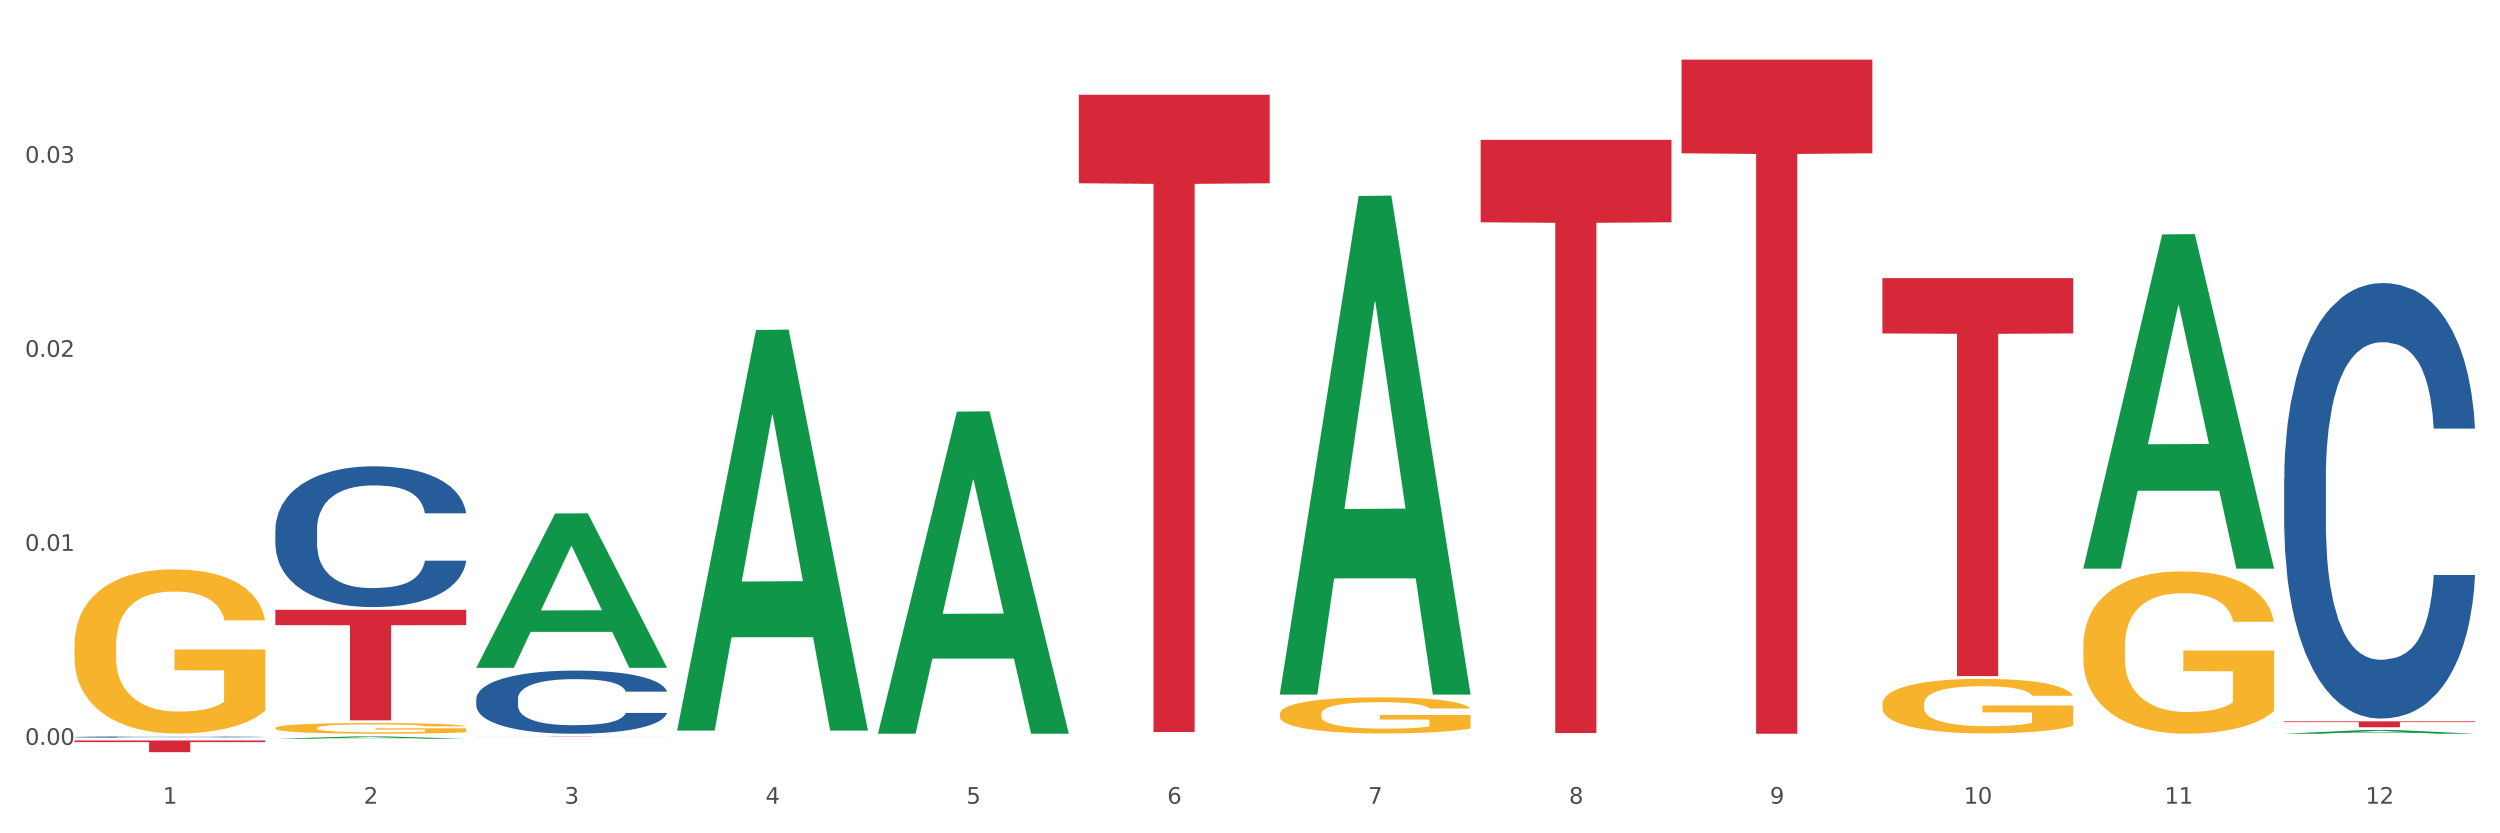 <?xml version="1.0" encoding="utf-8" standalone="no"?>
<!DOCTYPE svg PUBLIC "-//W3C//DTD SVG 1.1//EN"
  "http://www.w3.org/Graphics/SVG/1.1/DTD/svg11.dtd">
<svg xmlns:xlink="http://www.w3.org/1999/xlink" width="1080pt" height="360pt" viewBox="0 0 1080 360" xmlns="http://www.w3.org/2000/svg" version="1.1">
 <rect x="0" y="0" width="1080" height="360" fill="#333333" stroke="none"/>
 <defs>
  <style type="text/css">*{stroke-linejoin: round; stroke-linecap: butt}</style>
 </defs>
 <g id="figure_1">
  <g id="patch_1">
   <path d="M 0 360 
L 1080 360 
L 1080 0 
L 0 0 
z
" style="fill: #ffffff; stroke: #ffffff; stroke-linejoin: miter"/>
  </g>
  <g id="axes_1">
   <g id="matplotlib.axis_1">
    <g id="xtick_1">
     <g id="text_1">
      <!-- 1 -->
      <g style="fill: #4d4d4d" transform="translate(70.342 347.204) scale(0.096 -0.096)">
       <defs>
        <path id="DejaVuSans-31" d="M 794 531 
L 1825 531 
L 1825 4091 
L 703 3866 
L 703 4441 
L 1819 4666 
L 2450 4666 
L 2450 531 
L 3481 531 
L 3481 0 
L 794 0 
L 794 531 
z
" transform="scale(0.016)"/>
       </defs>
       <use xlink:href="#DejaVuSans-31"/>
      </g>
     </g>
    </g>
    <g id="xtick_2">
     <g id="text_2">
      <!-- 2 -->
      <g style="fill: #4d4d4d" transform="translate(157.122 347.204) scale(0.096 -0.096)">
       <defs>
        <path id="DejaVuSans-32" d="M 1228 531 
L 3431 531 
L 3431 0 
L 469 0 
L 469 531 
Q 828 903 1448 1529 
Q 2069 2156 2228 2338 
Q 2531 2678 2651 2914 
Q 2772 3150 2772 3378 
Q 2772 3750 2511 3984 
Q 2250 4219 1831 4219 
Q 1534 4219 1204 4116 
Q 875 4013 500 3803 
L 500 4441 
Q 881 4594 1212 4672 
Q 1544 4750 1819 4750 
Q 2544 4750 2975 4387 
Q 3406 4025 3406 3419 
Q 3406 3131 3298 2873 
Q 3191 2616 2906 2266 
Q 2828 2175 2409 1742 
Q 1991 1309 1228 531 
z
" transform="scale(0.016)"/>
       </defs>
       <use xlink:href="#DejaVuSans-32"/>
      </g>
     </g>
    </g>
    <g id="xtick_3">
     <g id="text_3">
      <!-- 3 -->
      <g style="fill: #4d4d4d" transform="translate(243.902 347.204) scale(0.096 -0.096)">
       <defs>
        <path id="DejaVuSans-33" d="M 2597 2516 
Q 3050 2419 3304 2112 
Q 3559 1806 3559 1356 
Q 3559 666 3084 287 
Q 2609 -91 1734 -91 
Q 1441 -91 1130 -33 
Q 819 25 488 141 
L 488 750 
Q 750 597 1062 519 
Q 1375 441 1716 441 
Q 2309 441 2620 675 
Q 2931 909 2931 1356 
Q 2931 1769 2642 2001 
Q 2353 2234 1838 2234 
L 1294 2234 
L 1294 2753 
L 1863 2753 
Q 2328 2753 2575 2939 
Q 2822 3125 2822 3475 
Q 2822 3834 2567 4026 
Q 2313 4219 1838 4219 
Q 1578 4219 1281 4162 
Q 984 4106 628 3988 
L 628 4550 
Q 988 4650 1302 4700 
Q 1616 4750 1894 4750 
Q 2613 4750 3031 4423 
Q 3450 4097 3450 3541 
Q 3450 3153 3228 2886 
Q 3006 2619 2597 2516 
z
" transform="scale(0.016)"/>
       </defs>
       <use xlink:href="#DejaVuSans-33"/>
      </g>
     </g>
    </g>
    <g id="xtick_4">
     <g id="text_4">
      <!-- 4 -->
      <g style="fill: #4d4d4d" transform="translate(330.683 347.204) scale(0.096 -0.096)">
       <defs>
        <path id="DejaVuSans-34" d="M 2419 4116 
L 825 1625 
L 2419 1625 
L 2419 4116 
z
M 2253 4666 
L 3047 4666 
L 3047 1625 
L 3713 1625 
L 3713 1100 
L 3047 1100 
L 3047 0 
L 2419 0 
L 2419 1100 
L 313 1100 
L 313 1709 
L 2253 4666 
z
" transform="scale(0.016)"/>
       </defs>
       <use xlink:href="#DejaVuSans-34"/>
      </g>
     </g>
    </g>
    <g id="xtick_5">
     <g id="text_5">
      <!-- 5 -->
      <g style="fill: #4d4d4d" transform="translate(417.463 347.204) scale(0.096 -0.096)">
       <defs>
        <path id="DejaVuSans-35" d="M 691 4666 
L 3169 4666 
L 3169 4134 
L 1269 4134 
L 1269 2991 
Q 1406 3038 1543 3061 
Q 1681 3084 1819 3084 
Q 2600 3084 3056 2656 
Q 3513 2228 3513 1497 
Q 3513 744 3044 326 
Q 2575 -91 1722 -91 
Q 1428 -91 1123 -41 
Q 819 9 494 109 
L 494 744 
Q 775 591 1075 516 
Q 1375 441 1709 441 
Q 2250 441 2565 725 
Q 2881 1009 2881 1497 
Q 2881 1984 2565 2268 
Q 2250 2553 1709 2553 
Q 1456 2553 1204 2497 
Q 953 2441 691 2322 
L 691 4666 
z
" transform="scale(0.016)"/>
       </defs>
       <use xlink:href="#DejaVuSans-35"/>
      </g>
     </g>
    </g>
    <g id="xtick_6">
     <g id="text_6">
      <!-- 6 -->
      <g style="fill: #4d4d4d" transform="translate(504.243 347.204) scale(0.096 -0.096)">
       <defs>
        <path id="DejaVuSans-36" d="M 2113 2584 
Q 1688 2584 1439 2293 
Q 1191 2003 1191 1497 
Q 1191 994 1439 701 
Q 1688 409 2113 409 
Q 2538 409 2786 701 
Q 3034 994 3034 1497 
Q 3034 2003 2786 2293 
Q 2538 2584 2113 2584 
z
M 3366 4563 
L 3366 3988 
Q 3128 4100 2886 4159 
Q 2644 4219 2406 4219 
Q 1781 4219 1451 3797 
Q 1122 3375 1075 2522 
Q 1259 2794 1537 2939 
Q 1816 3084 2150 3084 
Q 2853 3084 3261 2657 
Q 3669 2231 3669 1497 
Q 3669 778 3244 343 
Q 2819 -91 2113 -91 
Q 1303 -91 875 529 
Q 447 1150 447 2328 
Q 447 3434 972 4092 
Q 1497 4750 2381 4750 
Q 2619 4750 2861 4703 
Q 3103 4656 3366 4563 
z
" transform="scale(0.016)"/>
       </defs>
       <use xlink:href="#DejaVuSans-36"/>
      </g>
     </g>
    </g>
    <g id="xtick_7">
     <g id="text_7">
      <!-- 7 -->
      <g style="fill: #4d4d4d" transform="translate(591.024 347.204) scale(0.096 -0.096)">
       <defs>
        <path id="DejaVuSans-37" d="M 525 4666 
L 3525 4666 
L 3525 4397 
L 1831 0 
L 1172 0 
L 2766 4134 
L 525 4134 
L 525 4666 
z
" transform="scale(0.016)"/>
       </defs>
       <use xlink:href="#DejaVuSans-37"/>
      </g>
     </g>
    </g>
    <g id="xtick_8">
     <g id="text_8">
      <!-- 8 -->
      <g style="fill: #4d4d4d" transform="translate(677.804 347.204) scale(0.096 -0.096)">
       <defs>
        <path id="DejaVuSans-38" d="M 2034 2216 
Q 1584 2216 1326 1975 
Q 1069 1734 1069 1313 
Q 1069 891 1326 650 
Q 1584 409 2034 409 
Q 2484 409 2743 651 
Q 3003 894 3003 1313 
Q 3003 1734 2745 1975 
Q 2488 2216 2034 2216 
z
M 1403 2484 
Q 997 2584 770 2862 
Q 544 3141 544 3541 
Q 544 4100 942 4425 
Q 1341 4750 2034 4750 
Q 2731 4750 3128 4425 
Q 3525 4100 3525 3541 
Q 3525 3141 3298 2862 
Q 3072 2584 2669 2484 
Q 3125 2378 3379 2068 
Q 3634 1759 3634 1313 
Q 3634 634 3220 271 
Q 2806 -91 2034 -91 
Q 1263 -91 848 271 
Q 434 634 434 1313 
Q 434 1759 690 2068 
Q 947 2378 1403 2484 
z
M 1172 3481 
Q 1172 3119 1398 2916 
Q 1625 2713 2034 2713 
Q 2441 2713 2670 2916 
Q 2900 3119 2900 3481 
Q 2900 3844 2670 4047 
Q 2441 4250 2034 4250 
Q 1625 4250 1398 4047 
Q 1172 3844 1172 3481 
z
" transform="scale(0.016)"/>
       </defs>
       <use xlink:href="#DejaVuSans-38"/>
      </g>
     </g>
    </g>
    <g id="xtick_9">
     <g id="text_9">
      <!-- 9 -->
      <g style="fill: #4d4d4d" transform="translate(764.584 347.204) scale(0.096 -0.096)">
       <defs>
        <path id="DejaVuSans-39" d="M 703 97 
L 703 672 
Q 941 559 1184 500 
Q 1428 441 1663 441 
Q 2288 441 2617 861 
Q 2947 1281 2994 2138 
Q 2813 1869 2534 1725 
Q 2256 1581 1919 1581 
Q 1219 1581 811 2004 
Q 403 2428 403 3163 
Q 403 3881 828 4315 
Q 1253 4750 1959 4750 
Q 2769 4750 3195 4129 
Q 3622 3509 3622 2328 
Q 3622 1225 3098 567 
Q 2575 -91 1691 -91 
Q 1453 -91 1209 -44 
Q 966 3 703 97 
z
M 1959 2075 
Q 2384 2075 2632 2365 
Q 2881 2656 2881 3163 
Q 2881 3666 2632 3958 
Q 2384 4250 1959 4250 
Q 1534 4250 1286 3958 
Q 1038 3666 1038 3163 
Q 1038 2656 1286 2365 
Q 1534 2075 1959 2075 
z
" transform="scale(0.016)"/>
       </defs>
       <use xlink:href="#DejaVuSans-39"/>
      </g>
     </g>
    </g>
    <g id="xtick_10">
     <g id="text_10">
      <!-- 10 -->
      <g style="fill: #4d4d4d" transform="translate(848.311 347.204) scale(0.096 -0.096)">
       <defs>
        <path id="DejaVuSans-30" d="M 2034 4250 
Q 1547 4250 1301 3770 
Q 1056 3291 1056 2328 
Q 1056 1369 1301 889 
Q 1547 409 2034 409 
Q 2525 409 2770 889 
Q 3016 1369 3016 2328 
Q 3016 3291 2770 3770 
Q 2525 4250 2034 4250 
z
M 2034 4750 
Q 2819 4750 3233 4129 
Q 3647 3509 3647 2328 
Q 3647 1150 3233 529 
Q 2819 -91 2034 -91 
Q 1250 -91 836 529 
Q 422 1150 422 2328 
Q 422 3509 836 4129 
Q 1250 4750 2034 4750 
z
" transform="scale(0.016)"/>
       </defs>
       <use xlink:href="#DejaVuSans-31"/>
       <use xlink:href="#DejaVuSans-30" transform="translate(63.623 0)"/>
      </g>
     </g>
    </g>
    <g id="xtick_11">
     <g id="text_11">
      <!-- 11 -->
      <g style="fill: #4d4d4d" transform="translate(935.091 347.204) scale(0.096 -0.096)">
       <use xlink:href="#DejaVuSans-31"/>
       <use xlink:href="#DejaVuSans-31" transform="translate(63.623 0)"/>
      </g>
     </g>
    </g>
    <g id="xtick_12">
     <g id="text_12">
      <!-- 12 -->
      <g style="fill: #4d4d4d" transform="translate(1021.871 347.204) scale(0.096 -0.096)">
       <use xlink:href="#DejaVuSans-31"/>
       <use xlink:href="#DejaVuSans-32" transform="translate(63.623 0)"/>
      </g>
     </g>
    </g>
    <g id="xtick_13"/>
    <g id="xtick_14"/>
    <g id="xtick_15"/>
    <g id="xtick_16"/>
    <g id="xtick_17"/>
    <g id="xtick_18"/>
    <g id="xtick_19"/>
    <g id="xtick_20"/>
    <g id="xtick_21"/>
    <g id="xtick_22"/>
    <g id="xtick_23"/>
   </g>
   <g id="matplotlib.axis_2">
    <g id="ytick_1">
     <g id="text_13">
      <!-- 0.00 -->
      <g style="fill: #4d4d4d" transform="translate(10.8 321.781) scale(0.096 -0.096)">
       <defs>
        <path id="DejaVuSans-2e" d="M 684 794 
L 1344 794 
L 1344 0 
L 684 0 
L 684 794 
z
" transform="scale(0.016)"/>
       </defs>
       <use xlink:href="#DejaVuSans-30"/>
       <use xlink:href="#DejaVuSans-2e" transform="translate(63.623 0)"/>
       <use xlink:href="#DejaVuSans-30" transform="translate(95.41 0)"/>
       <use xlink:href="#DejaVuSans-30" transform="translate(159.033 0)"/>
      </g>
     </g>
    </g>
    <g id="ytick_2">
     <g id="text_14">
      <!-- 0.01 -->
      <g style="fill: #4d4d4d" transform="translate(10.8 237.965) scale(0.096 -0.096)">
       <use xlink:href="#DejaVuSans-30"/>
       <use xlink:href="#DejaVuSans-2e" transform="translate(63.623 0)"/>
       <use xlink:href="#DejaVuSans-30" transform="translate(95.41 0)"/>
       <use xlink:href="#DejaVuSans-31" transform="translate(159.033 0)"/>
      </g>
     </g>
    </g>
    <g id="ytick_3">
     <g id="text_15">
      <!-- 0.02 -->
      <g style="fill: #4d4d4d" transform="translate(10.8 154.15) scale(0.096 -0.096)">
       <use xlink:href="#DejaVuSans-30"/>
       <use xlink:href="#DejaVuSans-2e" transform="translate(63.623 0)"/>
       <use xlink:href="#DejaVuSans-30" transform="translate(95.41 0)"/>
       <use xlink:href="#DejaVuSans-32" transform="translate(159.033 0)"/>
      </g>
     </g>
    </g>
    <g id="ytick_4">
     <g id="text_16">
      <!-- 0.03 -->
      <g style="fill: #4d4d4d" transform="translate(10.8 70.334) scale(0.096 -0.096)">
       <use xlink:href="#DejaVuSans-30"/>
       <use xlink:href="#DejaVuSans-2e" transform="translate(63.623 0)"/>
       <use xlink:href="#DejaVuSans-30" transform="translate(95.41 0)"/>
       <use xlink:href="#DejaVuSans-33" transform="translate(159.033 0)"/>
      </g>
     </g>
    </g>
    <g id="ytick_5"/>
    <g id="ytick_6"/>
    <g id="ytick_7"/>
    <g id="ytick_8"/>
   </g>
   <g id="PolyCollection_1">
    <path d="M 118.955 319.142 
L 119.04 319.141 
L 153.037 318.135 
L 167.145 318.134 
L 201.397 319.144 
L 185.078 319.144 
L 177.684 318.909 
L 142.583 318.909 
L 142.328 318.913 
L 135.189 319.144 
L 118.955 319.144 
L 118.955 319.142 
L 147.002 318.768 
L 173.265 318.767 
L 160.261 318.349 
L 160.091 318.347 
L 159.921 318.35 
L 146.917 318.767 
L 147.002 318.768 
L 118.955 319.142 
z
" clip-path="url(#pdfb139a521)" style="fill: #109648"/>
    <path d="M 813.198 120.15 
L 895.639 120.15 
L 895.639 144.045 
L 863.21 144.207 
L 863.21 292.1 
L 845.432 292.1 
L 845.432 144.207 
L 813.198 144.045 
L 813.198 120.312 
L 813.198 120.15 
z
" clip-path="url(#pdfb139a521)" style="fill: #d62839"/>
    <path d="M 726.418 25.759 
L 808.859 25.759 
L 808.859 66.227 
L 776.429 66.501 
L 776.429 316.964 
L 758.652 316.964 
L 758.652 66.501 
L 726.418 66.227 
L 726.418 26.033 
L 726.418 25.759 
z
" clip-path="url(#pdfb139a521)" style="fill: #d62839"/>
    <path d="M 639.637 60.414 
L 722.079 60.414 
L 722.079 96.027 
L 689.649 96.268 
L 689.649 316.686 
L 671.872 316.686 
L 671.872 96.268 
L 639.637 96.027 
L 639.637 60.654 
L 639.637 60.414 
z
" clip-path="url(#pdfb139a521)" style="fill: #d62839"/>
    <path d="M 466.077 40.911 
L 548.518 40.911 
L 548.518 79.172 
L 516.088 79.431 
L 516.088 316.233 
L 498.311 316.233 
L 498.311 79.431 
L 466.077 79.172 
L 466.077 41.17 
L 466.077 40.911 
z
" clip-path="url(#pdfb139a521)" style="fill: #d62839"/>
    <path d="M 205.736 318.134 
L 288.177 318.134 
L 288.177 318.15 
L 255.747 318.151 
L 255.747 318.254 
L 237.97 318.254 
L 237.97 318.151 
L 205.736 318.15 
L 205.736 318.134 
L 205.736 318.134 
z
" clip-path="url(#pdfb139a521)" style="fill: #d62839"/>
    <path d="M 118.955 263.434 
L 201.397 263.434 
L 201.397 270.068 
L 168.967 270.113 
L 168.967 311.176 
L 151.189 311.176 
L 151.189 270.113 
L 118.955 270.068 
L 118.955 263.478 
L 118.955 263.434 
z
" clip-path="url(#pdfb139a521)" style="fill: #d62839"/>
    <path d="M 986.759 311.612 
L 1069.2 311.612 
L 1069.2 311.97 
L 1036.77 311.973 
L 1036.77 314.192 
L 1018.993 314.192 
L 1018.993 311.973 
L 986.759 311.97 
L 986.759 311.614 
L 986.759 311.612 
z
" clip-path="url(#pdfb139a521)" style="fill: #d62839"/>
    <path d="M 32.175 319.886 
L 114.616 319.886 
L 114.616 320.589 
L 82.187 320.594 
L 82.187 324.95 
L 64.409 324.95 
L 64.409 320.594 
L 32.175 320.589 
L 32.175 319.89 
L 32.175 319.886 
z
" clip-path="url(#pdfb139a521)" style="fill: #d62839"/>
    <path d="M 813.198 304.164 
L 813.295 304.142 
L 813.295 303.367 
L 813.49 302.7 
L 814.463 301.085 
L 815.923 299.75 
L 816.994 299.039 
L 818.065 298.458 
L 819.33 297.877 
L 820.887 297.274 
L 823.71 296.391 
L 825.462 295.939 
L 827.603 295.465 
L 831.497 294.776 
L 834.319 294.389 
L 837.239 294.066 
L 842.009 293.678 
L 845.123 293.506 
L 848.433 293.377 
L 852.423 293.291 
L 855.441 293.269 
L 862.059 293.334 
L 867.705 293.527 
L 870.43 293.678 
L 873.934 293.936 
L 875.783 294.109 
L 878.801 294.453 
L 881.915 294.905 
L 884.057 295.293 
L 887.269 296.025 
L 889.702 296.757 
L 891.941 297.661 
L 893.109 298.286 
L 893.985 298.867 
L 894.763 299.535 
L 895.542 300.59 
L 878.022 300.59 
L 877.341 299.836 
L 876.27 299.125 
L 874.713 298.436 
L 873.35 298.006 
L 871.014 297.468 
L 868.873 297.123 
L 866.634 296.865 
L 863.909 296.649 
L 861.767 296.542 
L 858.75 296.456 
L 852.813 296.477 
L 848.822 296.649 
L 846.097 296.865 
L 844.345 297.058 
L 842.787 297.274 
L 841.035 297.575 
L 838.991 298.027 
L 837.531 298.436 
L 836.071 298.953 
L 834.903 299.47 
L 833.833 300.073 
L 832.957 300.719 
L 832.275 301.386 
L 831.691 302.204 
L 831.205 303.561 
L 831.205 306.511 
L 831.399 307.178 
L 831.886 308.061 
L 832.47 308.728 
L 833.443 309.525 
L 834.319 310.063 
L 835.974 310.838 
L 837.823 311.484 
L 839.283 311.893 
L 840.743 312.238 
L 843.274 312.712 
L 846.097 313.099 
L 848.53 313.336 
L 851.839 313.551 
L 854.078 313.637 
L 856.025 313.681 
L 860.794 313.681 
L 864.201 313.616 
L 867.997 313.465 
L 870.917 313.271 
L 873.35 313.035 
L 876.075 312.647 
L 877.827 312.281 
L 877.827 307.781 
L 856.414 307.759 
L 856.414 304.767 
L 895.639 304.767 
L 895.639 313.551 
L 893.985 314.003 
L 892.135 314.413 
L 890.189 314.779 
L 887.269 315.231 
L 883.765 315.661 
L 880.65 315.963 
L 877.341 316.221 
L 873.447 316.458 
L 868.386 316.673 
L 865.271 316.759 
L 861.378 316.824 
L 856.803 316.846 
L 852.813 316.803 
L 848.919 316.695 
L 844.831 316.501 
L 840.841 316.221 
L 837.823 315.941 
L 834.806 315.597 
L 831.594 315.145 
L 829.063 314.714 
L 827.117 314.326 
L 824.975 313.831 
L 822.639 313.185 
L 820.887 312.604 
L 819.33 312.001 
L 817.675 311.226 
L 816.507 310.559 
L 815.339 309.719 
L 814.658 309.094 
L 813.879 308.125 
L 813.295 306.769 
L 813.198 304.164 
z
" clip-path="url(#pdfb139a521)" style="fill: #f7b32b"/>
    <path d="M 552.857 308.46 
L 552.954 308.445 
L 552.954 307.932 
L 553.149 307.49 
L 554.122 306.42 
L 555.582 305.536 
L 556.653 305.065 
L 557.724 304.68 
L 558.989 304.295 
L 560.546 303.895 
L 563.369 303.31 
L 565.121 303.011 
L 567.262 302.697 
L 571.156 302.241 
L 573.978 301.984 
L 576.898 301.77 
L 581.668 301.513 
L 584.782 301.399 
L 588.092 301.314 
L 592.082 301.256 
L 595.1 301.242 
L 601.718 301.285 
L 607.364 301.413 
L 610.089 301.513 
L 613.593 301.684 
L 615.442 301.799 
L 618.46 302.027 
L 621.574 302.326 
L 623.716 302.583 
L 626.928 303.068 
L 629.361 303.553 
L 631.6 304.152 
L 632.768 304.566 
L 633.644 304.951 
L 634.422 305.393 
L 635.201 306.092 
L 617.681 306.092 
L 617 305.593 
L 615.929 305.122 
L 614.372 304.666 
L 613.009 304.38 
L 610.673 304.024 
L 608.532 303.795 
L 606.293 303.624 
L 603.568 303.482 
L 601.426 303.41 
L 598.409 303.353 
L 592.472 303.368 
L 588.481 303.482 
L 585.756 303.624 
L 584.004 303.753 
L 582.446 303.895 
L 580.694 304.095 
L 578.65 304.395 
L 577.19 304.666 
L 575.73 305.008 
L 574.562 305.35 
L 573.492 305.75 
L 572.616 306.178 
L 571.934 306.62 
L 571.35 307.162 
L 570.864 308.06 
L 570.864 310.014 
L 571.058 310.457 
L 571.545 311.041 
L 572.129 311.484 
L 573.102 312.011 
L 573.978 312.368 
L 575.633 312.881 
L 577.482 313.309 
L 578.942 313.58 
L 580.402 313.809 
L 582.933 314.122 
L 585.756 314.379 
L 588.189 314.536 
L 591.498 314.679 
L 593.737 314.736 
L 595.684 314.764 
L 600.453 314.764 
L 603.86 314.722 
L 607.656 314.622 
L 610.576 314.493 
L 613.009 314.336 
L 615.734 314.08 
L 617.486 313.837 
L 617.486 310.856 
L 596.073 310.842 
L 596.073 308.859 
L 635.298 308.859 
L 635.298 314.679 
L 633.644 314.978 
L 631.794 315.249 
L 629.848 315.492 
L 626.928 315.791 
L 623.424 316.077 
L 620.309 316.276 
L 617 316.447 
L 613.106 316.604 
L 608.045 316.747 
L 604.93 316.804 
L 601.037 316.847 
L 596.462 316.861 
L 592.472 316.833 
L 588.578 316.761 
L 584.49 316.633 
L 580.5 316.447 
L 577.482 316.262 
L 574.465 316.034 
L 571.253 315.734 
L 568.722 315.449 
L 566.776 315.192 
L 564.634 314.864 
L 562.298 314.436 
L 560.546 314.051 
L 558.989 313.652 
L 557.334 313.138 
L 556.166 312.696 
L 554.998 312.14 
L 554.317 311.726 
L 553.538 311.084 
L 552.954 310.186 
L 552.857 308.46 
z
" clip-path="url(#pdfb139a521)" style="fill: #f7b32b"/>
    <path d="M 118.955 314.48 
L 119.053 314.475 
L 119.053 314.324 
L 119.247 314.193 
L 120.221 313.876 
L 121.681 313.615 
L 122.751 313.476 
L 123.822 313.362 
L 125.087 313.248 
L 126.645 313.13 
L 129.467 312.957 
L 131.219 312.868 
L 133.361 312.775 
L 137.254 312.641 
L 140.077 312.565 
L 142.997 312.501 
L 147.766 312.425 
L 150.881 312.392 
L 154.19 312.366 
L 158.181 312.349 
L 161.198 312.345 
L 167.817 312.358 
L 173.462 312.396 
L 176.187 312.425 
L 179.691 312.476 
L 181.541 312.51 
L 184.558 312.577 
L 187.673 312.666 
L 189.814 312.742 
L 193.026 312.885 
L 195.459 313.029 
L 197.698 313.206 
L 198.866 313.328 
L 199.742 313.442 
L 200.521 313.573 
L 201.299 313.779 
L 183.779 313.779 
L 183.098 313.632 
L 182.027 313.493 
L 180.47 313.358 
L 179.107 313.273 
L 176.771 313.168 
L 174.63 313.1 
L 172.391 313.05 
L 169.666 313.007 
L 167.525 312.986 
L 164.507 312.97 
L 158.57 312.974 
L 154.579 313.007 
L 151.854 313.05 
L 150.102 313.088 
L 148.545 313.13 
L 146.793 313.189 
L 144.749 313.277 
L 143.289 313.358 
L 141.829 313.459 
L 140.661 313.56 
L 139.59 313.678 
L 138.714 313.805 
L 138.033 313.935 
L 137.449 314.096 
L 136.962 314.362 
L 136.962 314.939 
L 137.157 315.07 
L 137.643 315.243 
L 138.227 315.374 
L 139.201 315.53 
L 140.077 315.635 
L 141.731 315.787 
L 143.581 315.914 
L 145.041 315.994 
L 146.501 316.061 
L 149.031 316.154 
L 151.854 316.23 
L 154.287 316.277 
L 157.597 316.319 
L 159.835 316.336 
L 161.782 316.344 
L 166.551 316.344 
L 169.958 316.331 
L 173.754 316.302 
L 176.674 316.264 
L 179.107 316.218 
L 181.833 316.142 
L 183.585 316.07 
L 183.585 315.188 
L 162.171 315.184 
L 162.171 314.598 
L 201.397 314.598 
L 201.397 316.319 
L 199.742 316.407 
L 197.893 316.488 
L 195.946 316.559 
L 193.026 316.648 
L 189.522 316.732 
L 186.407 316.791 
L 183.098 316.842 
L 179.205 316.888 
L 174.143 316.93 
L 171.029 316.947 
L 167.135 316.96 
L 162.561 316.964 
L 158.57 316.956 
L 154.677 316.935 
L 150.589 316.897 
L 146.598 316.842 
L 143.581 316.787 
L 140.563 316.72 
L 137.351 316.631 
L 134.821 316.547 
L 132.874 316.471 
L 130.733 316.374 
L 128.397 316.247 
L 126.645 316.133 
L 125.087 316.015 
L 123.433 315.863 
L 122.265 315.732 
L 121.097 315.568 
L 120.415 315.446 
L 119.637 315.256 
L 119.053 314.99 
L 118.955 314.48 
z
" clip-path="url(#pdfb139a521)" style="fill: #f7b32b"/>
    <path d="M 32.175 278.753 
L 32.272 278.689 
L 32.272 276.358 
L 32.467 274.351 
L 33.44 269.496 
L 34.9 265.482 
L 35.971 263.346 
L 37.042 261.598 
L 38.307 259.85 
L 39.864 258.038 
L 42.687 255.383 
L 44.439 254.024 
L 46.58 252.6 
L 50.474 250.528 
L 53.296 249.363 
L 56.216 248.392 
L 60.986 247.227 
L 64.1 246.709 
L 67.41 246.32 
L 71.4 246.061 
L 74.418 245.997 
L 81.036 246.191 
L 86.682 246.773 
L 89.407 247.227 
L 92.911 248.003 
L 94.76 248.521 
L 97.778 249.557 
L 100.892 250.917 
L 103.034 252.082 
L 106.246 254.283 
L 108.679 256.484 
L 110.918 259.203 
L 112.086 261.08 
L 112.962 262.828 
L 113.74 264.835 
L 114.519 268.007 
L 96.999 268.007 
L 96.318 265.741 
L 95.247 263.605 
L 93.69 261.533 
L 92.327 260.239 
L 89.991 258.62 
L 87.85 257.584 
L 85.611 256.808 
L 82.886 256.16 
L 80.744 255.837 
L 77.727 255.578 
L 71.79 255.642 
L 67.799 256.16 
L 65.074 256.808 
L 63.322 257.39 
L 61.764 258.038 
L 60.012 258.944 
L 57.968 260.303 
L 56.508 261.533 
L 55.048 263.087 
L 53.88 264.641 
L 52.81 266.453 
L 51.934 268.395 
L 51.252 270.402 
L 50.668 272.862 
L 50.182 276.941 
L 50.182 285.81 
L 50.376 287.817 
L 50.863 290.471 
L 51.447 292.478 
L 52.42 294.873 
L 53.296 296.491 
L 54.951 298.822 
L 56.8 300.764 
L 58.26 301.994 
L 59.72 303.03 
L 62.251 304.454 
L 65.074 305.619 
L 67.507 306.331 
L 70.816 306.979 
L 73.055 307.238 
L 75.002 307.367 
L 79.771 307.367 
L 83.178 307.173 
L 86.974 306.72 
L 89.894 306.137 
L 92.327 305.425 
L 95.052 304.26 
L 96.804 303.159 
L 96.804 289.629 
L 75.391 289.564 
L 75.391 280.566 
L 114.616 280.566 
L 114.616 306.979 
L 112.962 308.338 
L 111.112 309.568 
L 109.166 310.669 
L 106.246 312.028 
L 102.742 313.323 
L 99.627 314.229 
L 96.318 315.006 
L 92.424 315.718 
L 87.363 316.365 
L 84.248 316.624 
L 80.355 316.819 
L 75.78 316.883 
L 71.79 316.754 
L 67.896 316.43 
L 63.808 315.848 
L 59.818 315.006 
L 56.8 314.164 
L 53.783 313.129 
L 50.571 311.769 
L 48.04 310.474 
L 46.094 309.309 
L 43.952 307.82 
L 41.616 305.878 
L 39.864 304.13 
L 38.307 302.318 
L 36.652 299.987 
L 35.484 297.98 
L 34.316 295.455 
L 33.635 293.578 
L 32.856 290.665 
L 32.272 286.587 
L 32.175 278.753 
z
" clip-path="url(#pdfb139a521)" style="fill: #f7b32b"/>
    <path d="M 986.759 206.82 
L 986.856 206.649 
L 986.856 201.837 
L 987.148 195.307 
L 988.22 183.278 
L 989.585 174.17 
L 991.923 163.516 
L 993.19 159.048 
L 994.847 154.064 
L 998.258 145.988 
L 1002.156 139.114 
L 1004.884 135.334 
L 1006.93 132.928 
L 1011.511 128.632 
L 1014.142 126.741 
L 1016.87 125.195 
L 1019.209 124.164 
L 1023.107 122.961 
L 1026.225 122.445 
L 1029.831 122.273 
L 1032.852 122.445 
L 1036.847 123.133 
L 1042.694 125.195 
L 1044.935 126.398 
L 1047.956 128.46 
L 1051.075 131.209 
L 1053.608 133.959 
L 1056.532 137.911 
L 1059.553 143.066 
L 1062.476 149.597 
L 1064.522 155.611 
L 1066.179 161.969 
L 1067.641 169.702 
L 1068.713 178.123 
L 1069.2 185.168 
L 1051.367 185.168 
L 1050.88 178.81 
L 1049.905 171.936 
L 1048.931 167.296 
L 1047.859 163.516 
L 1046.202 159.22 
L 1044.74 156.47 
L 1042.304 153.205 
L 1040.063 151.143 
L 1038.211 149.94 
L 1035.97 148.909 
L 1031.195 147.878 
L 1027.784 147.878 
L 1025.641 148.222 
L 1023.009 149.081 
L 1020.768 150.284 
L 1018.137 152.346 
L 1016.091 154.58 
L 1014.044 157.501 
L 1012.875 159.563 
L 1011.121 163.344 
L 1009.951 166.437 
L 1008.392 171.764 
L 1007.515 175.545 
L 1005.956 185.34 
L 1005.274 192.557 
L 1004.982 197.541 
L 1004.787 203.04 
L 1004.787 229.847 
L 1005.371 241.877 
L 1005.859 247.032 
L 1006.638 252.875 
L 1008.1 260.436 
L 1010.244 267.825 
L 1012.485 273.152 
L 1014.337 276.417 
L 1016.091 278.823 
L 1017.845 280.713 
L 1019.989 282.432 
L 1021.743 283.463 
L 1024.374 284.494 
L 1027.492 285.009 
L 1029.928 285.009 
L 1034.898 284.15 
L 1037.139 283.291 
L 1039.283 282.088 
L 1041.622 280.198 
L 1043.474 278.136 
L 1044.546 276.589 
L 1046.3 273.324 
L 1047.664 269.887 
L 1048.833 265.935 
L 1049.613 262.498 
L 1050.49 257.342 
L 1051.172 251.5 
L 1051.367 248.407 
L 1069.2 248.407 
L 1068.81 254.593 
L 1068.128 260.608 
L 1066.764 268.684 
L 1065.692 273.324 
L 1064.035 278.995 
L 1062.281 283.806 
L 1059.845 289.134 
L 1057.604 293.086 
L 1055.265 296.523 
L 1052.731 299.616 
L 1048.151 303.912 
L 1046.495 305.115 
L 1042.986 307.177 
L 1040.258 308.38 
L 1036.262 309.583 
L 1032.17 310.27 
L 1027.882 310.442 
L 1024.081 310.098 
L 1019.891 309.067 
L 1017.26 308.036 
L 1014.337 306.49 
L 1010.926 304.084 
L 1007.71 301.163 
L 1004.689 297.726 
L 1001.863 293.773 
L 999.232 289.305 
L 995.821 281.916 
L 993.288 274.699 
L 991.436 267.997 
L 990.169 262.326 
L 988.903 255.109 
L 988.22 250.125 
L 987.148 238.096 
L 986.759 226.926 
L 986.759 206.82 
z
" clip-path="url(#pdfb139a521)" style="fill: #255c99"/>
    <path d="M 205.736 301.947 
L 205.833 301.922 
L 205.833 301.225 
L 206.125 300.278 
L 207.197 298.535 
L 208.562 297.215 
L 210.9 295.671 
L 212.167 295.024 
L 213.824 294.301 
L 217.235 293.131 
L 221.133 292.135 
L 223.861 291.587 
L 225.907 291.238 
L 230.488 290.616 
L 233.119 290.342 
L 235.847 290.118 
L 238.186 289.968 
L 242.084 289.794 
L 245.202 289.719 
L 248.808 289.694 
L 251.829 289.719 
L 255.824 289.819 
L 261.671 290.118 
L 263.912 290.292 
L 266.933 290.591 
L 270.052 290.989 
L 272.585 291.388 
L 275.509 291.961 
L 278.53 292.708 
L 281.453 293.654 
L 283.499 294.526 
L 285.156 295.447 
L 286.618 296.568 
L 287.69 297.788 
L 288.177 298.809 
L 270.344 298.809 
L 269.857 297.888 
L 268.882 296.892 
L 267.908 296.219 
L 266.836 295.671 
L 265.179 295.049 
L 263.717 294.65 
L 261.281 294.177 
L 259.04 293.878 
L 257.188 293.704 
L 254.947 293.554 
L 250.172 293.405 
L 246.761 293.405 
L 244.618 293.455 
L 241.986 293.579 
L 239.745 293.754 
L 237.114 294.052 
L 235.068 294.376 
L 233.021 294.8 
L 231.852 295.098 
L 230.098 295.646 
L 228.928 296.095 
L 227.369 296.867 
L 226.492 297.414 
L 224.933 298.834 
L 224.251 299.88 
L 223.959 300.602 
L 223.764 301.399 
L 223.764 305.284 
L 224.348 307.027 
L 224.836 307.775 
L 225.615 308.621 
L 227.077 309.717 
L 229.221 310.788 
L 231.462 311.56 
L 233.314 312.033 
L 235.068 312.382 
L 236.822 312.656 
L 238.966 312.905 
L 240.72 313.054 
L 243.351 313.204 
L 246.469 313.278 
L 248.905 313.278 
L 253.875 313.154 
L 256.116 313.029 
L 258.26 312.855 
L 260.599 312.581 
L 262.451 312.282 
L 263.523 312.058 
L 265.277 311.585 
L 266.641 311.087 
L 267.81 310.514 
L 268.59 310.016 
L 269.467 309.269 
L 270.149 308.422 
L 270.344 307.974 
L 288.177 307.974 
L 287.787 308.87 
L 287.105 309.742 
L 285.741 310.912 
L 284.669 311.585 
L 283.012 312.407 
L 281.258 313.104 
L 278.822 313.876 
L 276.581 314.449 
L 274.242 314.947 
L 271.708 315.395 
L 267.128 316.018 
L 265.472 316.192 
L 261.963 316.491 
L 259.235 316.665 
L 255.239 316.84 
L 251.147 316.939 
L 246.859 316.964 
L 243.058 316.914 
L 238.868 316.765 
L 236.237 316.616 
L 233.314 316.391 
L 229.903 316.043 
L 226.687 315.619 
L 223.666 315.121 
L 220.84 314.548 
L 218.209 313.901 
L 214.798 312.83 
L 212.265 311.784 
L 210.413 310.813 
L 209.146 309.991 
L 207.88 308.945 
L 207.197 308.223 
L 206.125 306.48 
L 205.736 304.861 
L 205.736 301.947 
z
" clip-path="url(#pdfb139a521)" style="fill: #255c99"/>
    <path d="M 899.978 279.241 
L 900.076 279.177 
L 900.076 276.871 
L 900.27 274.885 
L 901.244 270.082 
L 902.704 266.111 
L 903.774 263.997 
L 904.845 262.268 
L 906.11 260.539 
L 907.668 258.746 
L 910.49 256.12 
L 912.242 254.775 
L 914.384 253.366 
L 918.277 251.316 
L 921.1 250.163 
L 924.02 249.203 
L 928.789 248.05 
L 931.904 247.537 
L 935.213 247.153 
L 939.204 246.897 
L 942.221 246.833 
L 948.84 247.025 
L 954.485 247.602 
L 957.21 248.05 
L 960.714 248.818 
L 962.564 249.331 
L 965.581 250.356 
L 968.696 251.701 
L 970.837 252.853 
L 974.049 255.031 
L 976.482 257.209 
L 978.721 259.898 
L 979.889 261.756 
L 980.765 263.485 
L 981.544 265.471 
L 982.322 268.609 
L 964.802 268.609 
L 964.121 266.367 
L 963.05 264.254 
L 961.493 262.204 
L 960.13 260.923 
L 957.794 259.322 
L 955.653 258.297 
L 953.414 257.529 
L 950.689 256.888 
L 948.548 256.568 
L 945.53 256.312 
L 939.593 256.376 
L 935.602 256.888 
L 932.877 257.529 
L 931.125 258.105 
L 929.568 258.746 
L 927.816 259.642 
L 925.772 260.987 
L 924.312 262.204 
L 922.852 263.741 
L 921.684 265.278 
L 920.613 267.072 
L 919.737 268.993 
L 919.056 270.979 
L 918.472 273.412 
L 917.985 277.447 
L 917.985 286.222 
L 918.18 288.207 
L 918.666 290.833 
L 919.25 292.819 
L 920.224 295.188 
L 921.1 296.789 
L 922.754 299.095 
L 924.604 301.017 
L 926.064 302.233 
L 927.524 303.258 
L 930.054 304.667 
L 932.877 305.82 
L 935.31 306.525 
L 938.62 307.165 
L 940.858 307.421 
L 942.805 307.549 
L 947.574 307.549 
L 950.981 307.357 
L 954.777 306.909 
L 957.697 306.332 
L 960.13 305.628 
L 962.856 304.475 
L 964.608 303.386 
L 964.608 290 
L 943.194 289.936 
L 943.194 281.034 
L 982.42 281.034 
L 982.42 307.165 
L 980.765 308.51 
L 978.916 309.727 
L 976.969 310.816 
L 974.049 312.161 
L 970.545 313.442 
L 967.43 314.338 
L 964.121 315.107 
L 960.228 315.811 
L 955.166 316.452 
L 952.052 316.708 
L 948.158 316.9 
L 943.584 316.964 
L 939.593 316.836 
L 935.7 316.516 
L 931.612 315.939 
L 927.621 315.107 
L 924.604 314.274 
L 921.586 313.249 
L 918.374 311.904 
L 915.844 310.624 
L 913.897 309.471 
L 911.756 307.998 
L 909.42 306.076 
L 907.668 304.347 
L 906.11 302.554 
L 904.456 300.248 
L 903.288 298.263 
L 902.12 295.765 
L 901.438 293.907 
L 900.66 291.025 
L 900.076 286.99 
L 899.978 279.241 
z
" clip-path="url(#pdfb139a521)" style="fill: #f7b32b"/>
    <path d="M 118.955 228.769 
L 119.053 228.714 
L 119.053 227.158 
L 119.345 225.048 
L 120.417 221.159 
L 121.781 218.215 
L 124.12 214.772 
L 125.387 213.327 
L 127.044 211.716 
L 130.454 209.106 
L 134.352 206.884 
L 137.081 205.662 
L 139.127 204.884 
L 143.707 203.496 
L 146.338 202.885 
L 149.067 202.385 
L 151.406 202.051 
L 155.304 201.662 
L 158.422 201.496 
L 162.028 201.44 
L 165.048 201.496 
L 169.044 201.718 
L 174.891 202.385 
L 177.132 202.773 
L 180.153 203.44 
L 183.271 204.329 
L 185.805 205.217 
L 188.728 206.495 
L 191.749 208.161 
L 194.673 210.272 
L 196.719 212.216 
L 198.376 214.272 
L 199.837 216.771 
L 200.909 219.493 
L 201.397 221.77 
L 183.564 221.77 
L 183.076 219.715 
L 182.102 217.493 
L 181.127 215.994 
L 180.055 214.772 
L 178.399 213.383 
L 176.937 212.494 
L 174.501 211.439 
L 172.26 210.772 
L 170.408 210.383 
L 168.167 210.05 
L 163.392 209.717 
L 159.981 209.717 
L 157.837 209.828 
L 155.206 210.106 
L 152.965 210.494 
L 150.334 211.161 
L 148.287 211.883 
L 146.241 212.827 
L 145.071 213.494 
L 143.317 214.716 
L 142.148 215.716 
L 140.589 217.438 
L 139.712 218.66 
L 138.153 221.826 
L 137.471 224.159 
L 137.178 225.77 
L 136.983 227.547 
L 136.983 236.213 
L 137.568 240.101 
L 138.055 241.767 
L 138.835 243.656 
L 140.297 246.1 
L 142.44 248.488 
L 144.682 250.21 
L 146.533 251.266 
L 148.287 252.043 
L 150.041 252.654 
L 152.185 253.21 
L 153.939 253.543 
L 156.57 253.876 
L 159.689 254.043 
L 162.125 254.043 
L 167.095 253.765 
L 169.336 253.488 
L 171.48 253.099 
L 173.819 252.488 
L 175.67 251.821 
L 176.742 251.321 
L 178.496 250.266 
L 179.861 249.155 
L 181.03 247.877 
L 181.81 246.766 
L 182.687 245.1 
L 183.369 243.211 
L 183.564 242.212 
L 201.397 242.212 
L 201.007 244.211 
L 200.325 246.155 
L 198.96 248.766 
L 197.889 250.266 
L 196.232 252.099 
L 194.478 253.654 
L 192.042 255.376 
L 189.8 256.654 
L 187.462 257.765 
L 184.928 258.765 
L 180.348 260.153 
L 178.691 260.542 
L 175.183 261.209 
L 172.454 261.597 
L 168.459 261.986 
L 164.366 262.208 
L 160.079 262.264 
L 156.278 262.153 
L 152.088 261.82 
L 149.457 261.486 
L 146.533 260.986 
L 143.123 260.209 
L 139.907 259.264 
L 136.886 258.154 
L 134.06 256.876 
L 131.429 255.432 
L 128.018 253.043 
L 125.484 250.71 
L 123.633 248.544 
L 122.366 246.711 
L 121.099 244.378 
L 120.417 242.767 
L 119.345 238.879 
L 118.955 235.268 
L 118.955 228.769 
z
" clip-path="url(#pdfb139a521)" style="fill: #255c99"/>
    <path d="M 32.175 318.395 
L 32.272 318.395 
L 32.272 318.38 
L 32.565 318.36 
L 33.637 318.323 
L 35.001 318.294 
L 37.34 318.261 
L 38.607 318.248 
L 40.263 318.232 
L 43.674 318.207 
L 47.572 318.186 
L 50.3 318.174 
L 52.347 318.167 
L 56.927 318.153 
L 59.558 318.147 
L 62.287 318.143 
L 64.625 318.14 
L 68.523 318.136 
L 71.642 318.134 
L 75.247 318.134 
L 78.268 318.134 
L 82.263 318.136 
L 88.11 318.143 
L 90.352 318.146 
L 93.373 318.153 
L 96.491 318.161 
L 99.025 318.17 
L 101.948 318.182 
L 104.969 318.198 
L 107.892 318.218 
L 109.939 318.237 
L 111.595 318.257 
L 113.057 318.281 
L 114.129 318.307 
L 114.616 318.328 
L 96.783 318.328 
L 96.296 318.309 
L 95.322 318.287 
L 94.347 318.273 
L 93.275 318.261 
L 91.619 318.248 
L 90.157 318.24 
L 87.721 318.229 
L 85.479 318.223 
L 83.628 318.219 
L 81.386 318.216 
L 76.611 318.213 
L 73.201 318.213 
L 71.057 318.214 
L 68.426 318.217 
L 66.184 318.22 
L 63.553 318.227 
L 61.507 318.234 
L 59.461 318.243 
L 58.291 318.249 
L 56.537 318.261 
L 55.368 318.27 
L 53.809 318.287 
L 52.932 318.299 
L 51.372 318.329 
L 50.69 318.351 
L 50.398 318.367 
L 50.203 318.384 
L 50.203 318.467 
L 50.788 318.504 
L 51.275 318.52 
L 52.054 318.538 
L 53.516 318.561 
L 55.66 318.584 
L 57.901 318.601 
L 59.753 318.611 
L 61.507 318.618 
L 63.261 318.624 
L 65.405 318.63 
L 67.159 318.633 
L 69.79 318.636 
L 72.908 318.638 
L 75.345 318.638 
L 80.314 318.635 
L 82.556 318.632 
L 84.7 318.628 
L 87.038 318.623 
L 88.89 318.616 
L 89.962 318.611 
L 91.716 318.601 
L 93.08 318.591 
L 94.25 318.578 
L 95.029 318.568 
L 95.906 318.552 
L 96.588 318.534 
L 96.783 318.524 
L 114.616 318.524 
L 114.227 318.543 
L 113.544 318.562 
L 112.18 318.587 
L 111.108 318.601 
L 109.452 318.619 
L 107.697 318.634 
L 105.261 318.65 
L 103.02 318.663 
L 100.681 318.673 
L 98.148 318.683 
L 93.567 318.696 
L 91.911 318.7 
L 88.403 318.706 
L 85.674 318.71 
L 81.679 318.714 
L 77.586 318.716 
L 73.298 318.716 
L 69.498 318.715 
L 65.307 318.712 
L 62.676 318.709 
L 59.753 318.704 
L 56.342 318.697 
L 53.126 318.688 
L 50.105 318.677 
L 47.279 318.665 
L 44.648 318.651 
L 41.238 318.628 
L 38.704 318.606 
L 36.853 318.585 
L 35.586 318.567 
L 34.319 318.545 
L 33.637 318.529 
L 32.565 318.492 
L 32.175 318.458 
L 32.175 318.395 
z
" clip-path="url(#pdfb139a521)" style="fill: #255c99"/>
    <path d="M 552.857 299.668 
L 552.942 299.465 
L 586.938 84.671 
L 601.047 84.469 
L 635.298 300.073 
L 618.98 300.073 
L 611.586 249.866 
L 576.485 249.866 
L 576.23 250.676 
L 569.09 300.073 
L 552.857 300.073 
L 552.857 299.668 
L 580.904 219.905 
L 607.166 219.702 
L 594.163 130.424 
L 593.993 130.019 
L 593.823 130.626 
L 580.819 219.702 
L 580.904 219.905 
L 552.857 299.668 
z
" clip-path="url(#pdfb139a521)" style="fill: #109648"/>
    <path d="M 205.736 288.399 
L 205.821 288.337 
L 239.817 221.819 
L 253.926 221.756 
L 288.177 288.525 
L 271.859 288.525 
L 264.464 272.977 
L 229.363 272.977 
L 229.108 273.228 
L 221.969 288.525 
L 205.736 288.525 
L 205.736 288.399 
L 233.783 263.698 
L 260.045 263.635 
L 247.041 235.988 
L 246.871 235.862 
L 246.701 236.05 
L 233.698 263.635 
L 233.783 263.698 
L 205.736 288.399 
z
" clip-path="url(#pdfb139a521)" style="fill: #109648"/>
    <path d="M 292.516 315.303 
L 292.601 315.14 
L 326.597 142.55 
L 340.706 142.387 
L 374.957 315.628 
L 358.639 315.628 
L 351.245 275.287 
L 316.144 275.287 
L 315.889 275.937 
L 308.749 315.628 
L 292.516 315.628 
L 292.516 315.303 
L 320.563 251.212 
L 346.825 251.049 
L 333.822 179.313 
L 333.652 178.987 
L 333.482 179.475 
L 320.478 251.049 
L 320.563 251.212 
L 292.516 315.303 
z
" clip-path="url(#pdfb139a521)" style="fill: #109648"/>
    <path d="M 379.296 316.703 
L 379.381 316.572 
L 413.378 177.81 
L 427.486 177.68 
L 461.738 316.964 
L 445.419 316.964 
L 438.025 284.53 
L 402.924 284.53 
L 402.669 285.053 
L 395.53 316.964 
L 379.296 316.964 
L 379.296 316.703 
L 407.343 265.174 
L 433.606 265.043 
L 420.602 207.367 
L 420.432 207.106 
L 420.262 207.498 
L 407.258 265.043 
L 407.343 265.174 
L 379.296 316.703 
z
" clip-path="url(#pdfb139a521)" style="fill: #109648"/>
    <path d="M 986.759 316.961 
L 986.844 316.96 
L 1020.84 315.363 
L 1034.949 315.361 
L 1069.2 316.964 
L 1052.882 316.964 
L 1045.487 316.591 
L 1010.386 316.591 
L 1010.131 316.597 
L 1002.992 316.964 
L 986.759 316.964 
L 986.759 316.961 
L 1014.806 316.368 
L 1041.068 316.367 
L 1028.064 315.703 
L 1027.894 315.7 
L 1027.724 315.704 
L 1014.721 316.367 
L 1014.806 316.368 
L 986.759 316.961 
z
" clip-path="url(#pdfb139a521)" style="fill: #109648"/>
    <path d="M 899.978 245.392 
L 900.063 245.256 
L 934.06 101.265 
L 948.168 101.129 
L 982.42 245.663 
L 966.101 245.663 
L 958.707 212.007 
L 923.606 212.007 
L 923.351 212.55 
L 916.212 245.663 
L 899.978 245.663 
L 899.978 245.392 
L 928.025 191.921 
L 954.288 191.785 
L 941.284 131.936 
L 941.114 131.665 
L 940.944 132.072 
L 927.94 191.785 
L 928.025 191.921 
L 899.978 245.392 
z
" clip-path="url(#pdfb139a521)" style="fill: #109648"/>
   </g>
  </g>
 </g>
 <defs>
  <clipPath id="pdfb139a521">
   <rect x="32.175" y="10.8" width="1037.025" height="329.109"/>
  </clipPath>
 </defs>
</svg>
